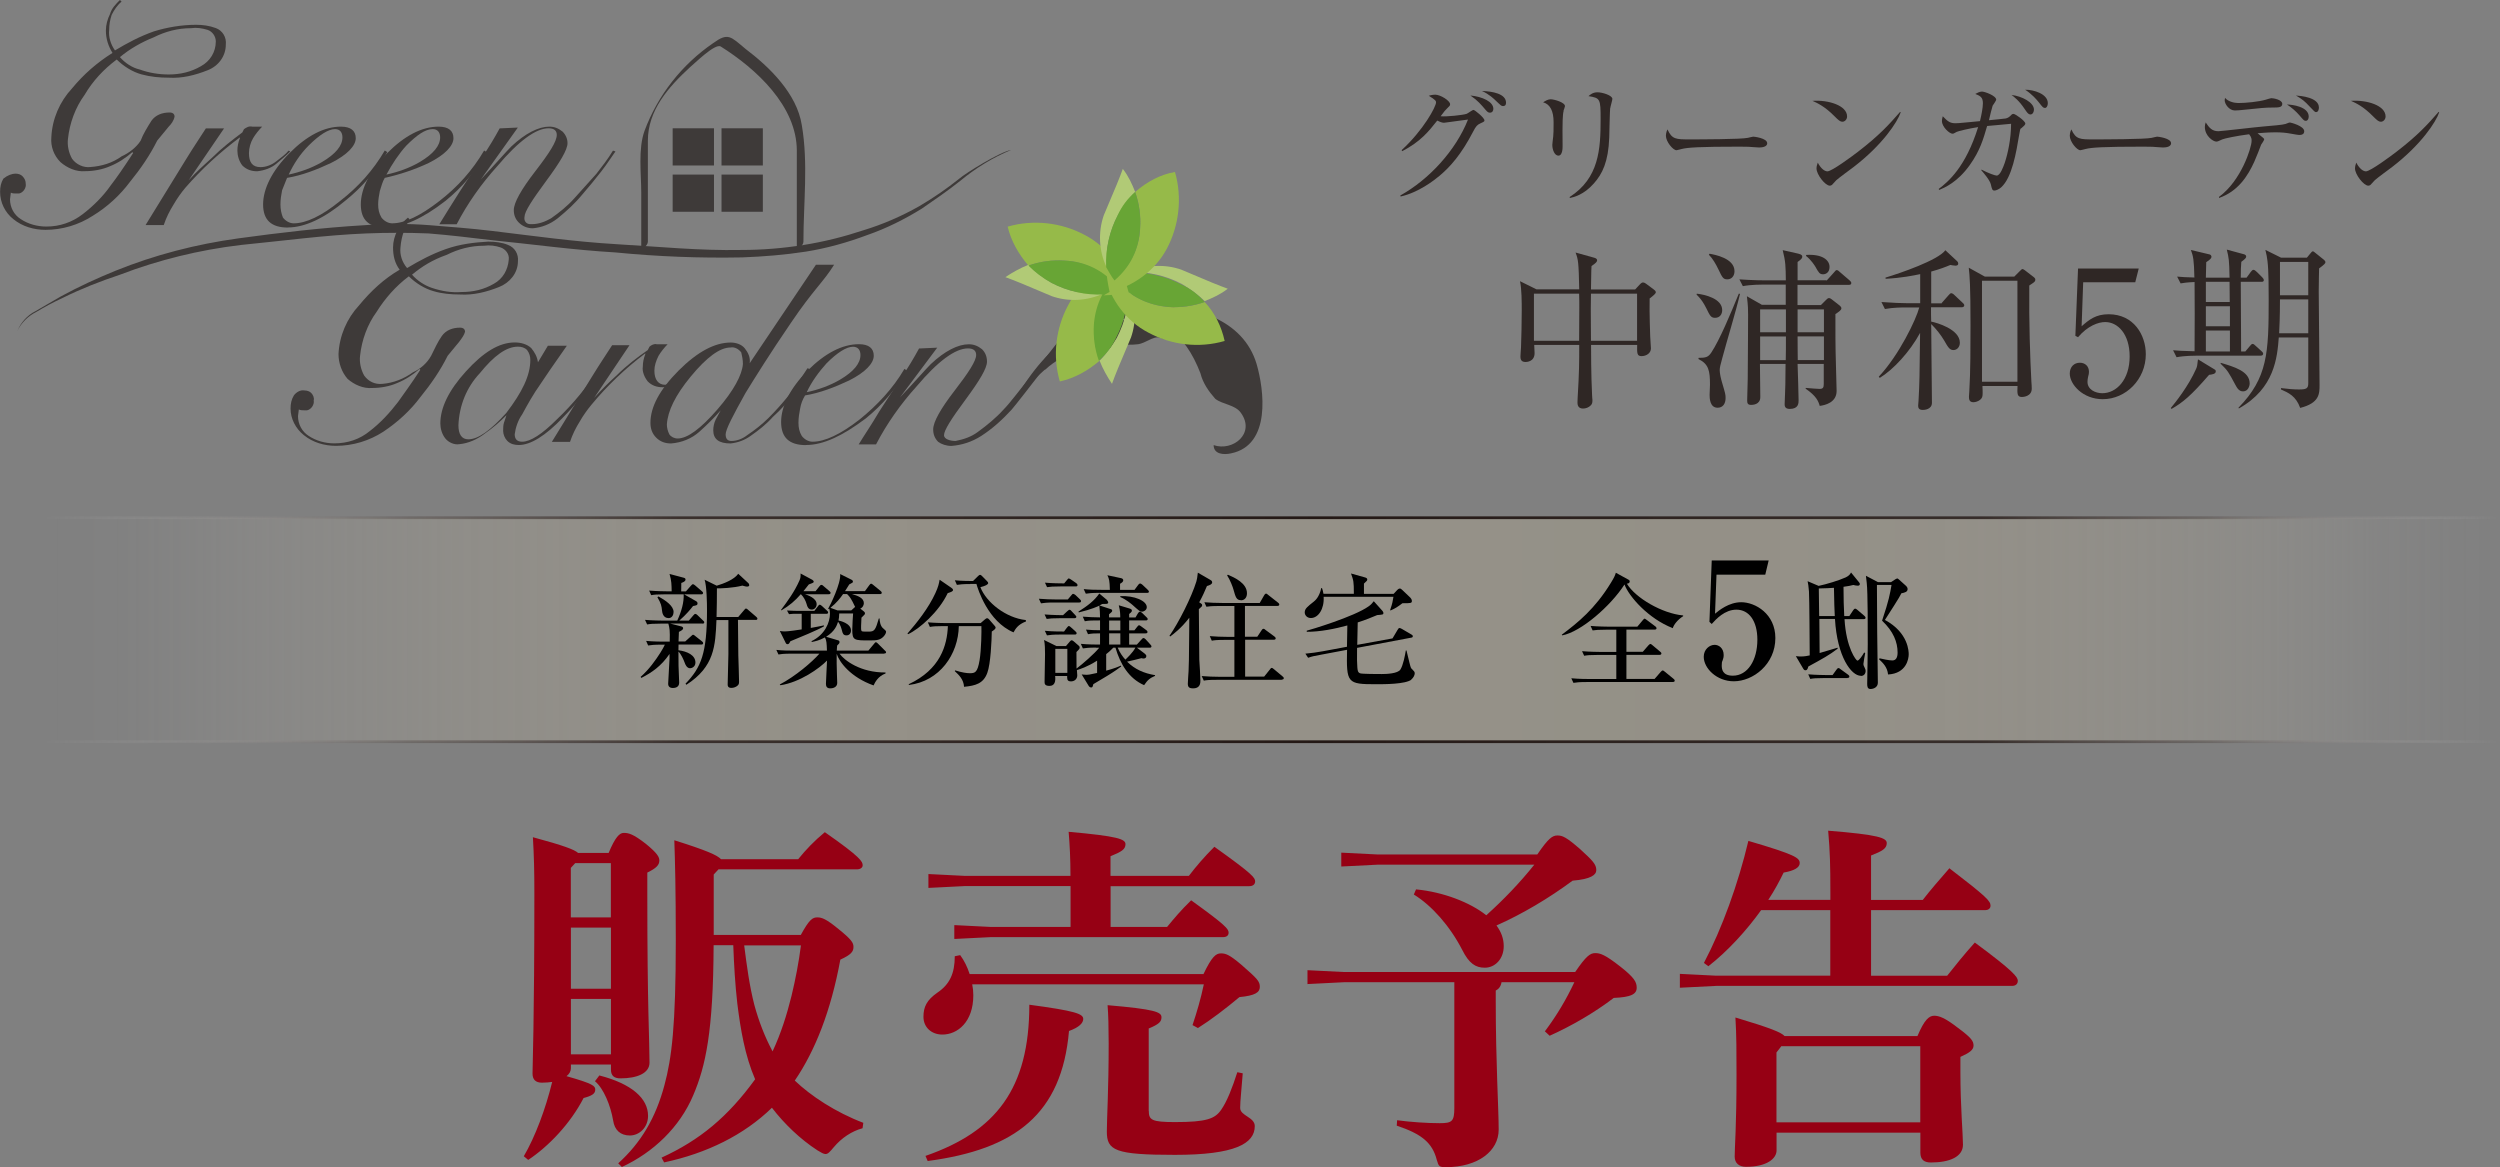 <?xml version="1.0" encoding="UTF-8"?>
<svg xmlns="http://www.w3.org/2000/svg" xmlns:xlink="http://www.w3.org/1999/xlink" viewBox="0 0 272.24 127.1">
  <rect x="0" y="0" width="272.24" height="127.1" fill="#808080" stroke="none"/>
  <defs>
    <style>
      .cls-1 {
        fill: #b1ca76;
      }

      .cls-1, .cls-2, .cls-3, .cls-4, .cls-5, .cls-6, .cls-7, .cls-8 {
        stroke-width: 0px;
      }

      .cls-2 {
        fill: #3e3a39;
      }

      .cls-9 {
        stroke: url(#_名称未設定グラデーション_47-2);
      }

      .cls-9, .cls-10 {
        fill: none;
        stroke-miterlimit: 10;
        stroke-width: .3px;
      }

      .cls-3 {
        fill: #68a535;
      }

      .cls-4 {
        fill: #000;
      }

      .cls-5 {
        fill: #96ba49;
      }

      .cls-6 {
        fill: #960014;
      }

      .cls-10 {
        stroke: url(#_名称未設定グラデーション_47);
      }

      .cls-7 {
        fill: #2f2725;
      }

      .cls-8 {
        fill: url(#_名称未設定グラデーション_36);
        mix-blend-mode: multiply;
        opacity: .29;
      }

      .cls-11 {
        isolation: isolate;
      }
    </style>
    <linearGradient id="_名称未設定グラデーション_36" data-name="名称未設定グラデーション 36" x1="4.35" y1="68.58" x2="272.24" y2="68.58" gradientUnits="userSpaceOnUse">
      <stop offset="0" stop-color="#fff" stop-opacity="0"/>
      <stop offset=".03" stop-color="rgba(245, 243, 237, .17)" stop-opacity=".17"/>
      <stop offset=".06" stop-color="rgba(234, 230, 218, .37)" stop-opacity=".37"/>
      <stop offset=".09" stop-color="rgba(225, 218, 201, .54)" stop-opacity=".54"/>
      <stop offset=".13" stop-color="rgba(217, 208, 186, .68)" stop-opacity=".68"/>
      <stop offset=".17" stop-color="rgba(211, 200, 175, .8)" stop-opacity=".8"/>
      <stop offset=".22" stop-color="rgba(206, 194, 166, .89)" stop-opacity=".89"/>
      <stop offset=".28" stop-color="rgba(202, 190, 159, .95)" stop-opacity=".95"/>
      <stop offset=".35" stop-color="rgba(200, 187, 156, .99)" stop-opacity=".99"/>
      <stop offset=".52" stop-color="#c8bb9b"/>
      <stop offset=".71" stop-color="rgba(200, 187, 155, .99)" stop-opacity=".99"/>
      <stop offset=".78" stop-color="rgba(202, 189, 159, .96)" stop-opacity=".96"/>
      <stop offset=".82" stop-color="rgba(205, 193, 165, .9)" stop-opacity=".9"/>
      <stop offset=".86" stop-color="rgba(210, 199, 173, .81)" stop-opacity=".81"/>
      <stop offset=".9" stop-color="rgba(216, 207, 184, .7)" stop-opacity=".7"/>
      <stop offset=".93" stop-color="rgba(223, 216, 198, .57)" stop-opacity=".57"/>
      <stop offset=".95" stop-color="rgba(232, 227, 214, .4)" stop-opacity=".4"/>
      <stop offset=".98" stop-color="rgba(242, 239, 232, .22)" stop-opacity=".22"/>
      <stop offset="1" stop-color="rgba(253, 253, 253, .02)" stop-opacity=".02"/>
      <stop offset="1" stop-color="#fff" stop-opacity="0"/>
    </linearGradient>
    <linearGradient id="_名称未設定グラデーション_47" data-name="名称未設定グラデーション 47" x1="4.35" y1="56.38" x2="272.24" y2="56.38" gradientUnits="userSpaceOnUse">
      <stop offset="0" stop-color="#fff" stop-opacity="0"/>
      <stop offset=".06" stop-color="rgba(173, 169, 167, .37)" stop-opacity=".37"/>
      <stop offset=".15" stop-color="rgba(94, 86, 83, .73)" stop-opacity=".73"/>
      <stop offset=".26" stop-color="rgba(48, 37, 34, .94)" stop-opacity=".94"/>
      <stop offset=".52" stop-color="#231815"/>
      <stop offset=".79" stop-color="rgba(46, 36, 33, .95)" stop-opacity=".95"/>
      <stop offset=".88" stop-color="rgba(89, 81, 78, .75)" stop-opacity=".75"/>
      <stop offset=".95" stop-color="rgba(163, 158, 157, .42)" stop-opacity=".42"/>
      <stop offset="1" stop-color="#fff" stop-opacity="0"/>
    </linearGradient>
    <linearGradient id="_名称未設定グラデーション_47-2" data-name="名称未設定グラデーション 47" y1="80.77" y2="80.77" xlink:href="#_名称未設定グラデーション_47"/>
  </defs>
  <g class="cls-11">
    <g id="_レイヤー_2" data-name="レイヤー 2">
      <g id="_したえ" data-name="したえ">
        <g>
          <g>
            <g>
              <g>
                <path class="cls-2" d="M113.8,40.27c1.08-.99,2.34-1.71,3.78-2.07,1.26-.36,3.33.09,4.41-.72l-.18-.09c.72.18,1.44.18,2.16.09.99-.18,1.89-1.17,2.7-.54-.36-2.52-3.6-1.98-5.41-2.07,4.96-.9,7.75,1.35,9.46,5.77.27,1.08.9,1.98,1.62,2.79.81.63,2.16.63,2.79,1.53,1.62,2.25-.9,4.23-2.97,3.51,0,.99,1.08,1.08,1.89.9,4.41-.9,3.6-6.94,2.79-9.73-1.44-4.87-6.94-6.58-11.8-6.13-6.85.63-11.89,4.6-15.14,11.26.63-1.8,2.7-3.42,3.87-4.51Z"/>
                <path class="cls-2" d="M1.89,36.04c.36-.9,1.08-1.71,1.98-2.16.9-.54,1.89-1.08,2.79-1.62,1.98-1.08,3.96-1.98,5.95-2.79,4.23-1.71,8.74-2.88,13.33-3.51,4.6-.63,9.19-1.17,13.79-1.44,2.34-.18,4.69-.18,7.03,0,2.25.18,4.6.36,6.85.63,4.5.54,8.92,1.17,13.51,1.44s9.1.72,13.61.63c2.25,0,4.5-.18,6.76-.54s4.41-.9,6.58-1.62c2.07-.63,4.14-1.53,6.04-2.61,1.53-.9,2.97-1.89,4.32-2.97.72-.63,4.5-2.97,5.68-3.15-1.98.81-3.87,1.98-5.5,3.33-1.35,1.08-2.79,2.07-4.23,3.06-1.89,1.17-3.87,2.16-5.95,2.88-2.16.81-4.41,1.44-6.67,1.8-2.34.36-4.6.54-6.94.63-4.6.09-9.19-.09-13.79-.54-4.6-.27-9.1-.9-13.61-1.35-2.25-.27-4.5-.54-6.76-.72-2.25-.09-4.5-.09-6.76,0-4.5.18-9.1.81-13.7,1.26-4.5.54-8.92,1.62-13.15,3.24-2.16.72-4.23,1.53-6.22,2.52-.99.45-1.98.99-2.88,1.53-.9.45-1.62,1.17-2.07,2.07Z"/>
                <path class="cls-2" d="M11.89,3.24c-.09.81.18,1.62.63,2.25,1.35-.81,2.7-1.53,4.23-2.07,1.44-.45,3.06-.72,4.6-.72.72,0,1.44.09,2.16.36s1.17.99,1.08,1.8c0,1.26-.81,2.34-1.98,2.79-1.35.54-2.79.9-4.23.81-.99,0-1.98-.09-2.97-.36-.99-.27-1.98-.9-2.7-1.62-1.44,1.08-2.61,2.34-3.51,3.87-.99,1.35-1.62,3.06-1.8,4.78-.09.72.09,1.53.45,2.16.45.63,1.26.99,1.98.9,1.26-.09,2.43-.45,3.42-1.17.81-.36,1.62-.99,2.07-1.71.27-.72.72-1.44,1.17-2.16.45-.63,1.17-.9,1.98-.9.36,0,.54.18.54.45-.09.45-.36.81-.63,1.08l-1.26,1.53c-.81,1.62-1.8,3.06-2.97,4.5-1.08,1.44-2.43,2.7-4.05,3.69-1.53.99-3.33,1.53-5.14,1.53-1.26,0-2.52-.36-3.51-1.17-.9-.72-1.44-1.8-1.44-2.97,0-.54.09-.99.36-1.44.45-.36.9-.54,1.35-.54.27,0,.54.09.72.27.27.27.36.54.36.81.09.45-.27.99-.72,1.08h-.36c-.18,0-.36,0-.54-.09l-.09.72c0,.9.45,1.71,1.17,2.16.81.54,1.8.81,2.79.81,1.44,0,2.79-.45,3.96-1.35s2.25-1.98,3.06-3.15c.63-.81,1.44-1.98,2.43-3.51l-.09-.09c-.72.63-1.53,1.17-2.43,1.53-.81.36-1.8.54-2.7.54-.99.09-1.98-.36-2.7-.99-.72-.72-1.08-1.71-.99-2.7.09-1.98.9-3.87,2.25-5.32,1.26-1.53,2.7-2.79,4.41-3.87-.45-.72-.72-1.53-.72-2.43,0-.63.18-1.26.45-1.8.18-.63.63-1.08,1.08-1.53l.18.18c-.45.36-.81.9-1.08,1.44-.18.54-.27,1.08-.27,1.62ZM13.06,6.22c.54.63,1.35,1.17,2.16,1.35.99.36,2.07.54,3.15.54,1.26,0,2.43-.27,3.51-.9.99-.54,1.62-1.53,1.62-2.7,0-.54-.36-1.08-.9-1.26-.63-.18-1.17-.27-1.8-.18-1.44,0-2.79.36-4.05.99-1.35.54-2.61,1.26-3.69,2.16Z"/>
                <path class="cls-2" d="M20.54,19.64h0c.81-.9,1.71-1.71,2.61-2.52.99-.99,2.16-1.89,3.24-2.7l.18-.36c.27-.18.54-.36.9-.27h1.08c-.36.36-.72.81-.99,1.26-.27.45-.45,1.08-.45,1.62,0,.99.36,1.53,1.26,1.53.63,0,1.26-.27,1.71-.63.45-.36.99-.72,1.35-1.17l.18.09c-.45.45-.99.9-1.53,1.35-.54.45-1.26.72-2.07.81-.63,0-1.17-.18-1.62-.63-.36-.45-.54-1.08-.54-1.62,0-.45.09-.9.27-1.35v-.09c-2.16,1.62-4.14,3.42-5.95,5.5-.45.54-.9,1.17-1.26,1.8-.45.72-.81,1.44-1.08,2.25h-1.98c.72-1.17,1.44-2.34,2.16-3.51l2.16-3.51c.99-1.62,1.8-2.79,2.25-3.51h1.98l-3.87,5.68Z"/>
                <path class="cls-2" d="M31.35,24.78c-1.8,0-2.7-.81-2.7-2.52s.99-3.69,2.88-5.59,3.78-2.88,5.59-2.88c1.08,0,1.62.45,1.62,1.26s-.9,1.8-2.7,2.7c-1.53.72-3.15,1.35-4.78,1.62-.18.45-.36.9-.54,1.35-.09.45-.18.99-.18,1.53s.09.99.27,1.44c.27.36.72.63,1.17.63,1.35,0,3.06-.81,5.05-2.43,1.98-1.53,3.6-3.33,4.87-5.5l.27.18c-1.17,1.98-2.7,3.78-4.5,5.23-2.34,1.98-4.5,2.97-6.31,2.97ZM31.44,19.01c1.26-.27,2.52-.72,3.6-1.35,1.53-.9,2.25-1.8,2.25-2.7,0-.54-.27-.9-.81-.9-.72,0-1.71.63-2.88,1.8-.9.9-1.62,1.98-2.16,3.15h0Z"/>
                <path class="cls-2" d="M41.99,24.78c-1.8,0-2.7-.81-2.7-2.52s.99-3.69,2.88-5.59,3.78-2.88,5.59-2.88c1.08,0,1.62.45,1.62,1.26s-.9,1.8-2.7,2.7c-1.53.72-3.15,1.26-4.78,1.62-.27.45-.36.9-.54,1.44-.09.45-.18.99-.18,1.44,0,.54.09.99.36,1.44.27.36.72.63,1.17.63,1.35,0,3.06-.81,5.14-2.43,1.98-1.53,3.6-3.33,4.87-5.5l.27.18c-1.17,2.07-2.7,3.87-4.5,5.32-2.43,1.89-4.6,2.88-6.49,2.88ZM42.08,19.01c1.26-.27,2.52-.72,3.6-1.35,1.53-.9,2.25-1.8,2.25-2.7,0-.54-.27-.9-.81-.9-.81,0-1.71.63-2.88,1.8-.81.9-1.53,1.98-2.16,3.15h0Z"/>
                <path class="cls-2" d="M52.35,19.55h0c1.62-1.71,2.7-2.97,3.33-3.6,1.53-1.44,2.97-2.16,4.14-2.16.54,0,.99.18,1.44.54.36.36.54.81.54,1.26,0,.72-.81,2.07-2.34,4.14s-2.34,3.33-2.34,3.87c-.09.45.18.81.63.81h.18c.72,0,1.44-.27,2.07-.63.9-.63,1.8-1.35,2.52-2.16s1.53-1.71,2.43-2.7c.63-.81,1.26-1.62,1.8-2.52l.27.09c-.45.63-.9,1.35-1.53,2.16s-1.44,1.8-2.07,2.52c-.81.99-1.71,1.8-2.7,2.61-.81.63-1.71.99-2.7,1.08-.54,0-1.08-.18-1.53-.63-.36-.36-.54-.81-.54-1.35,0-.81.81-2.25,2.34-4.23,1.53-1.98,2.34-3.24,2.34-3.96,0-.45-.27-.72-.9-.72-1.35,0-3.24,1.35-5.59,4.14-1.71,1.89-3.24,4.05-4.41,6.31h-1.89c.54-.9,1.35-2.16,2.25-3.6l2.34-3.6c.81-1.17,1.44-2.25,1.98-3.24l1.98-.09-4.05,5.68Z"/>
                <path class="cls-2" d="M43.61,26.94c-.09.81.18,1.62.72,2.25,1.35-.81,2.7-1.53,4.23-2.07,1.53-.54,3.06-.72,4.6-.81.72,0,1.53.09,2.16.36.72.27,1.17.99,1.08,1.8,0,1.26-.9,2.34-2.07,2.79-1.35.54-2.79.9-4.23.81-.99,0-1.98-.09-2.88-.36-.99-.27-1.98-.9-2.7-1.62-1.44,1.08-2.61,2.43-3.51,3.87-.99,1.35-1.62,3.06-1.8,4.78-.09.72.09,1.53.45,2.16.45.63,1.17.99,1.98.9,1.17-.09,2.34-.54,3.33-1.26.81-.36,1.53-.99,1.98-1.8.36-.72.72-1.53,1.17-2.16s1.17-.9,1.98-.9c.36,0,.54.18.54.45-.09.36-.36.72-.63,1.08l-1.26,1.53c-.81,1.62-1.8,3.06-2.97,4.5-1.08,1.44-2.43,2.7-4.05,3.78-1.53.99-3.33,1.53-5.14,1.53-1.26,0-2.52-.36-3.51-1.17-.9-.72-1.44-1.8-1.44-2.88,0-.54.09-.99.36-1.44.27-.36.72-.63,1.17-.54.27,0,.54.09.72.27s.36.54.27.81c.09.45-.27.99-.72,1.08h-.36c-.18,0-.36,0-.54-.09l-.09.72c0,.9.45,1.71,1.17,2.16.81.54,1.8.81,2.79.81,1.44,0,2.79-.45,3.87-1.35,1.17-.9,2.16-1.98,3.06-3.15.63-.9,1.44-1.98,2.43-3.51l-.09-.09c-.72.63-1.53,1.17-2.43,1.53-.81.36-1.8.54-2.7.54-.99.09-1.98-.36-2.7-.99-.63-.72-.99-1.71-.99-2.7.09-1.98.9-3.87,2.25-5.32,1.26-1.53,2.7-2.88,4.41-3.87-.54-.72-.72-1.53-.72-2.43,0-.63.18-1.26.45-1.8s.72-1.08,1.17-1.44l.18.18c-.45.72-.9,1.8-.99,3.06ZM44.87,29.91c.54.63,1.35,1.17,2.16,1.44,1.08.36,2.16.54,3.24.45,1.26,0,2.43-.27,3.51-.9.99-.54,1.53-1.53,1.62-2.61.09-.63-.36-1.17-.9-1.35s-1.17-.27-1.8-.18c-1.44,0-2.79.36-4.05.99-1.53.54-2.7,1.26-3.78,2.16h0Z"/>
                <path class="cls-2" d="M61.72,37.66c-1.53,2.16-2.43,3.51-2.79,4.05-.9,1.26-1.53,2.43-2.07,3.42-.45.63-.72,1.44-.81,2.16,0,.54.27.81.81.81.9,0,2.16-.81,3.78-2.43,1.8-1.71,3.33-3.6,4.69-5.68l.18.09c-1.26,1.98-2.61,3.78-4.23,5.41-1.89,1.98-3.51,2.97-4.78,2.97-.45,0-.9-.09-1.26-.45-.27-.27-.45-.72-.45-1.08,0-.27,0-.63.09-.9s.18-.54.27-.81c-.72.72-1.44,1.35-2.34,1.98-.81.63-1.8,1.08-2.79,1.17-.54.09-1.17-.18-1.53-.63s-.54-1.08-.54-1.62c0-1.71.9-3.6,2.79-5.68s3.6-3.15,5.32-3.15c.63,0,1.35.18,1.8.63.36.45.63.9.72,1.53l1.08-1.8h2.07ZM57.75,39.19c0-.36-.09-.72-.36-1.08-.27-.27-.63-.36-.99-.36-1.26,0-2.61.99-4.14,2.88-1.44,1.53-2.25,3.51-2.34,5.68,0,.99.36,1.53,1.08,1.53,1.08,0,2.43-.99,4.14-2.88,1.71-2.25,2.61-4.05,2.61-5.77Z"/>
                <path class="cls-2" d="M64.69,43.34h0c.81-.9,1.62-1.71,2.52-2.52.99-.99,2.16-1.89,3.33-2.7l.18-.36c.18-.18.54-.36.81-.27h1.17c-.36.36-.72.81-.99,1.26-.27.54-.45,1.08-.45,1.62,0,.99.45,1.53,1.17,1.53.63-.09,1.26-.27,1.71-.72.45-.36.99-.72,1.44-1.17l.18.09c-.45.45-.99.9-1.53,1.35s-1.26.72-2.07.72c-.63,0-1.17-.18-1.62-.63-.36-.45-.63-1.08-.54-1.62,0-.45.09-.9.27-1.35v-.09c-2.16,1.62-4.14,3.51-5.86,5.59-.45.54-.9,1.17-1.26,1.8-.45.72-.81,1.44-1.08,2.25h-1.98c.72-1.17,1.44-2.34,2.16-3.51l2.16-3.51c.99-1.62,1.8-2.79,2.25-3.51h1.89l-3.87,5.77Z"/>
                <path class="cls-2" d="M79.02,47.3c0,.45.18.72.63.72.63,0,1.26-.27,1.71-.63.81-.54,1.62-1.17,2.34-1.89.81-.81,1.53-1.62,2.25-2.52s1.35-1.89,1.98-2.88l.27.09c-.45.9-1.08,1.71-1.62,2.52-.72.99-1.53,1.89-2.43,2.7-.72.81-1.53,1.44-2.43,2.07-.63.45-1.35.72-2.16.81-1.26,0-1.89-.45-1.89-1.44,0-.36.09-.81.27-1.17.18-.36.36-.63.54-.99-.72.81-1.53,1.62-2.34,2.34s-1.89,1.17-3.06,1.26c-.63,0-1.17-.18-1.62-.63s-.63-.99-.63-1.62c0-1.71.99-3.6,3.06-5.68,2.07-2.07,3.96-3.06,5.68-3.06.54,0,1.17.18,1.53.63.36.45.63.99.54,1.62l7.21-10.72h1.98c-1.17,1.89-2.25,2.7-4.69,6.31-2.34,3.42-3.96,6.04-4.96,7.66-1.35,2.43-2.16,3.96-2.16,4.5ZM72.62,46.22c0,.36.09.72.27,1.08.18.27.54.45.9.45,1.08,0,2.52-1.08,4.32-3.15s2.7-3.78,2.79-4.96c0-.45-.09-.9-.18-1.26-.27-.36-.72-.63-1.17-.54-1.17,0-2.61,1.08-4.32,3.15s-2.52,3.78-2.61,5.23h0Z"/>
                <path class="cls-2" d="M87.76,48.47c-1.8,0-2.7-.81-2.7-2.52s.99-3.69,2.88-5.59c1.89-1.89,3.78-2.88,5.59-2.88,1.08,0,1.62.45,1.62,1.26s-.9,1.8-2.7,2.7c-1.53.72-3.15,1.35-4.78,1.62-.27.45-.45.9-.54,1.44-.09.45-.18.99-.18,1.53s.09.99.36,1.44c.27.36.72.63,1.17.63,1.35,0,3.06-.81,5.14-2.43,1.89-1.53,3.6-3.33,4.87-5.5l.27.18c-1.17,1.98-2.7,3.78-4.5,5.23-2.52,1.89-4.6,2.88-6.49,2.88ZM87.85,42.71c1.26-.27,2.52-.72,3.6-1.35,1.53-.9,2.25-1.8,2.25-2.7,0-.54-.27-.9-.81-.9-.72,0-1.71.63-2.88,1.8-.81.9-1.62,1.98-2.16,3.15Z"/>
                <path class="cls-2" d="M98.03,43.25h0c1.62-1.71,2.7-2.97,3.33-3.6,1.53-1.44,2.97-2.16,4.14-2.16.54,0,.99.18,1.44.54.36.36.54.81.54,1.35,0,.72-.81,2.07-2.34,4.14-1.53,2.07-2.34,3.33-2.34,3.87,0,.45.72.63,1.26.63.9-.18,1.71-.45,2.43-.99.99-.72,1.98-1.53,2.79-2.43.72-.72,1.98-2.43,2.88-3.51s11.17-14.24,11.53-14.87l.18.09c-.81,1.17-5.5,7.75-5.77,8.11-.72.9-7.21,9.37-7.93,10.18-.99,1.08-2.07,2.07-3.33,2.88-.99.63-2.07.99-3.24,1.08-.54,0-1.08-.18-1.44-.45-.36-.36-.54-.81-.54-1.35,0-.81.81-2.25,2.34-4.23s2.34-3.24,2.34-3.87c0-.45-.27-.72-.9-.72-1.35,0-3.24,1.35-5.59,4.14-1.71,1.89-3.24,4.05-4.41,6.31h-1.89c.54-.9,1.35-2.07,2.25-3.6l2.34-3.6c.81-1.17,1.44-2.25,1.98-3.24l1.98-.09-4.05,5.41Z"/>
                <path class="cls-2" d="M87.49,26.31c0-4.14.54-8.56-.18-12.7-.54-3.42-3.51-6.31-6.13-8.29-1.62-1.35-1.89-1.8-3.51-.63-3.42,2.34-6.04,5.68-7.48,9.55-.72,1.98-.36,4.69-.36,6.76v6.58c0-.45.72-.81.72-1.26v-10.99c0-3.33,2.25-5.86,4.6-8.02.45-.36,2.7-2.61,3.33-2.25,3.87,2.43,8.29,6.49,8.29,11.35v11.17c0-.36.72-.81.72-1.26Z"/>
                <rect class="cls-2" x="73.25" y="13.97" width="4.5" height="4.05"/>
                <rect class="cls-2" x="78.57" y="13.97" width="4.5" height="4.05"/>
                <rect class="cls-2" x="73.25" y="19.01" width="4.5" height="4.05"/>
                <rect class="cls-2" x="78.57" y="19.01" width="4.5" height="4.05"/>
                <path class="cls-5" d="M119.74,39.28c-.45-1.26-.63-2.61-.54-3.96.18-2.16,1.17-4.23,2.79-5.59.36.45.63.99.9,1.44,0-.9-.18-1.8-.36-2.7-2.7.63-4.96,2.34-6.22,4.78-1.35,2.52-1.71,5.5-.9,8.29,1.62-.36,3.06-1.17,4.32-2.25Z"/>
                <path class="cls-1" d="M121.63,36.76c-.54.9-1.17,1.8-1.89,2.52.36.9.81,1.71,1.35,2.52.36-.99.72-1.89,2.07-5.05.63-1.8.54-3.78-.27-5.59.09,1.89-.36,3.87-1.26,5.59Z"/>
                <path class="cls-3" d="M122,29.64c-1.71,1.44-2.7,3.42-2.88,5.68-.09,1.35.09,2.7.54,3.96.81-.72,1.44-1.53,1.89-2.52.9-1.71,1.35-3.69,1.26-5.68-.18-.45-.45-.99-.81-1.44Z"/>
                <path class="cls-5" d="M131.19,32.89c-1.26.45-2.61.63-3.96.54-2.16-.18-4.23-1.17-5.68-2.88.45-.36.99-.63,1.44-.9-.9,0-1.8.18-2.7.36.63,2.61,2.34,4.96,4.78,6.22,2.52,1.35,5.5,1.71,8.29.9-.36-1.62-1.08-3.06-2.16-4.23Z"/>
                <path class="cls-1" d="M128.66,30.9c.9.54,1.8,1.17,2.52,1.89.9-.36,1.71-.72,2.52-1.35-.99-.36-1.89-.72-5.05-2.07-1.8-.63-3.78-.54-5.59.27,1.89-.09,3.87.36,5.59,1.26Z"/>
                <path class="cls-3" d="M121.54,30.54c1.44,1.71,3.42,2.7,5.68,2.88,1.35.09,2.7-.09,3.96-.54-.72-.81-1.53-1.44-2.52-1.89-1.71-.9-3.69-1.35-5.68-1.35-.45.27-.99.63-1.44.9Z"/>
                <path class="cls-5" d="M111.99,28.92c1.26-.45,2.61-.63,3.96-.54,2.16.09,4.23,1.17,5.68,2.88-.45.36-.99.63-1.44.9.9,0,1.8-.18,2.7-.36-.63-2.61-2.34-4.96-4.78-6.22-2.52-1.35-5.59-1.71-8.38-.9.36,1.53,1.17,2.97,2.25,4.23Z"/>
                <path class="cls-1" d="M114.52,30.81c-.9-.54-1.8-1.17-2.52-1.98-.9.36-1.71.81-2.52,1.35.99.36,1.89.72,5.05,2.07,1.8.63,3.78.54,5.59-.27-1.89.18-3.87-.27-5.59-1.17Z"/>
                <path class="cls-3" d="M121.63,31.17c-1.44-1.71-3.42-2.7-5.68-2.79-1.35-.09-2.7.09-3.96.54.72.72,1.53,1.35,2.52,1.89,1.71.9,3.69,1.35,5.68,1.26.45-.27.99-.54,1.44-.9Z"/>
                <path class="cls-5" d="M123.62,20.9c.45,1.26.63,2.61.54,3.96-.09,2.16-1.17,4.23-2.79,5.68-.36-.45-.63-.99-.9-1.44,0,.9.18,1.8.36,2.7,2.61-.63,4.96-2.34,6.22-4.69,1.35-2.52,1.71-5.59.9-8.38-1.62.27-3.06,1.08-4.32,2.16Z"/>
                <path class="cls-1" d="M121.73,23.43c.54-.9,1.17-1.8,1.89-2.52-.36-.9-.72-1.71-1.35-2.52-.36.99-.72,1.89-2.07,5.05-.63,1.8-.54,3.87.27,5.59-.09-1.89.36-3.87,1.26-5.59Z"/>
                <path class="cls-3" d="M121.36,30.54c1.71-1.44,2.7-3.42,2.79-5.68.09-1.35-.09-2.7-.54-3.96-.81.72-1.44,1.53-1.89,2.52-.9,1.71-1.35,3.69-1.26,5.68.27.45.54.99.9,1.44Z"/>
              </g>
              <g>
                <path class="cls-7" d="M152.5,21.28c3.09-1.72,6.02-4.87,7.36-8.26-.57.06-1.55.22-2.16.29-.07.01-.39.06-.46.06-.24,0-.58-.16-.73-.24-.92,1.16-1.78,2.27-3.81,3.33l-.07-.11c2.36-2.16,3.75-4.73,3.75-5.2,0-.14-.03-.26-.79-.72.35-.12.66-.12.7-.12.57,0,1.62.66,1.62,1.04,0,.16-.06.2-.33.46-.2.19-.29.3-.7.85.63.07,2.44-.13,2.82-.26.13-.04.63-.43.76-.43s1.19.85,1.19,1.14c0,.12-.04.14-.45.33-.33.16-.46.27-.78.89-1.28,2.47-2.49,3.84-3.69,4.84-.59.49-2.27,1.8-4.21,2.23l-.03-.1ZM162.62,11.85c0,.2-.1.42-.37.42-.17,0-.27-.07-.46-.29-.52-.6-.86-1.03-1.67-1.58,1.31.12,2.5.68,2.5,1.45ZM164,11.18c0,.37-.24.37-.34.37-.16,0-.19-.03-.81-.62-.11-.11-.69-.68-1.47-1.02,1.11.03,2.62.29,2.62,1.27Z"/>
                <path class="cls-7" d="M170.28,12.05c-.13.4-.13,1.68-.13,2.17,0,.26.01,1.44.01,1.68,0,.22,0,1.05-.46,1.05-.39,0-.66-.6-.66-1.18,0-.14.09-.79.1-.92.03-.23.04-.73.04-1.54q0-1.85-1.14-2.17c.27-.17.53-.33.83-.33.34,0,1.55.33,1.55.75,0,.06-.14.45-.16.49ZM175.34,11.78c-.03.19-.09,2.69-.1,3.21-.1,2.64-.75,3.95-1.68,4.99-1.09,1.24-2.18,1.49-2.6,1.58l-.04-.1c3.21-2.06,3.38-5.2,3.38-8.5,0-2.2-.04-2.29-1.32-2.49.19-.17.49-.42.98-.42.52,0,1.62.33,1.62.72,0,.16-.22.86-.23,1.01Z"/>
                <path class="cls-7" d="M191.55,16.06c-.13,0-.47-.03-.5-.03-.52-.04-.66-.06-1.62-.06-4.38,0-5.68.09-6.32.26-.04.01-.5.13-.55.13-.37,0-1.15-.92-1.15-1.58,0-.09.01-.36.17-.69.49,1.09.93,1.09,2.43,1.09.99,0,5.66-.01,6.32-.17.09-.01.5-.13.59-.13s1.52.16,1.52.72c0,.45-.72.46-.89.46Z"/>
                <path class="cls-7" d="M200.61,13.25c-.24,0-.42-.17-.88-.63-1.01-1.02-1.81-1.39-2.36-1.64,1.72-.12,3.77.5,3.77,1.7,0,.32-.24.58-.53.58ZM201.86,18.18c-.3.23-1.65,1.21-1.9,1.45-.07.07-.39.43-.46.5-.06.06-.17.09-.24.09-.5,0-1.45-1.21-1.45-1.88,0-.26.09-.47.14-.63.33.65.75.95,1.05.95.47,0,2.7-1.65,3.32-2.13,2.31-1.77,3.42-3,4.59-4.34l.07.04c-.35,1.05-1.96,3.52-5.12,5.95Z"/>
                <path class="cls-7" d="M220.08,13.97c-.09.07-.1.13-.19.65-.33,2-.79,4.73-1.98,5.79-.26.22-.56.34-.72.34-.24,0-.27-.14-.39-.65-.1-.5-.86-1.34-1.05-1.57l.03-.06c.76.4,1.48.65,1.65.65.39,0,.72-.95.88-1.39.33-.99.68-2.56.69-4.25-.23.03-.92.09-1.39.13-.17.01-1.05.1-1.22.11-.43,1.48-.78,2.69-1.88,4.24-1.35,1.9-2.75,2.47-3.33,2.72l-.07-.1c1.04-.78,2.95-2.39,4.3-6.74-1.04.16-2.21.45-2.33.52-.32.17-.34.2-.47.2-.3,0-1.14-.72-1.14-1.38,0-.22.06-.39.09-.52.53.55.78.76,1.37.76.24,0,.29,0,1.64-.13l1.04-.1c.16-.65.32-1.47.32-1.95,0-.68-.33-.81-.83-1.01.19-.1.47-.26.73-.26.29,0,1.55.45,1.55.89,0,.07-.32.56-.39.65-.03.03-.35,1.34-.4,1.58.33-.03,1.77-.17,1.83-.19.29-.07.42-.2.62-.4.04-.06.13-.1.22-.1.19,0,1.29.76,1.29,1.06,0,.13-.17.27-.43.5ZM221.09,12.46c-.22,0-.36-.22-.62-.6-.6-.91-1.16-1.32-1.42-1.52,1.12.13,2.44.81,2.44,1.6,0,.2-.11.53-.4.53ZM222.68,11.75c-.19,0-.24-.07-.68-.63-.22-.27-.68-.83-1.47-1.35.92-.01,2.47.45,2.47,1.47,0,.29-.14.52-.33.52Z"/>
                <path class="cls-7" d="M235.53,16.06c-.13,0-.47-.03-.5-.03-.52-.04-.66-.06-1.62-.06-4.38,0-5.68.09-6.32.26-.04.01-.5.13-.55.13-.37,0-1.15-.92-1.15-1.58,0-.09.01-.36.17-.69.49,1.09.93,1.09,2.43,1.09.99,0,5.66-.01,6.32-.17.09-.01.5-.13.59-.13s1.52.16,1.52.72c0,.45-.72.46-.89.46Z"/>
                <path class="cls-7" d="M250.5,14.7c-.26,0-.56-.06-.95-.13-.69-.13-1.16-.16-1.81-.16-.88,0-1.62.09-1.9.1.12.1.56.46.63.52.03.03.09.09.09.16s-.27.49-.33.56c-.14.39-.52,1.35-.75,1.87-.72,1.58-1.78,3.22-3.84,3.94v-.12c2.43-1.77,3.55-5.39,3.55-6.09,0-.2,0-.39-.27-.73-1.45.19-2.7.46-2.92.56-.47.22-.52.24-.66.24-.33,0-1.24-.6-1.24-1.6,0-.17.03-.3.09-.49.39.6.7.96,1.39.96.29,0,4.17-.46,4.94-.52.81-.07,2.08-.17,2.36-.27.36-.14.4-.16.49-.16.06,0,1.55.37,1.55.95,0,.27-.19.4-.43.4ZM247.51,11.71c-.82,0-1.39.06-3.29.26-.27.03-.62.06-.85.06-.62,0-1.11-.69-1.11-1.11,0-.09.03-.19.04-.26.32.39.98.56,1.45.56.8,0,2.24-.14,3-.37.24-.07.5-.16.59-.16.24,0,1.19.17,1.19.62,0,.4-.43.4-1.03.4ZM251.1,13.16c-.19,0-.24-.06-.69-.59-.4-.46-.86-.86-1.37-1.19.55.01,2.37.22,2.37,1.32,0,.24-.12.46-.32.46ZM252.21,12.21c-.13,0-.19-.07-.72-.63-.53-.57-.75-.75-1.47-1.18.52.04,2.5.2,2.5,1.31,0,.14-.04.5-.32.5Z"/>
                <path class="cls-7" d="M259.25,13.25c-.24,0-.42-.17-.88-.63-1.01-1.02-1.81-1.39-2.36-1.64,1.73-.12,3.77.5,3.77,1.7,0,.32-.24.58-.53.58ZM260.5,18.18c-.3.23-1.65,1.21-1.9,1.45-.07.07-.39.43-.46.5-.06.06-.17.09-.24.09-.5,0-1.45-1.21-1.45-1.88,0-.26.09-.47.14-.63.33.65.75.95,1.05.95.47,0,2.7-1.65,3.32-2.13,2.31-1.77,3.42-3,4.59-4.34l.07.04c-.35,1.05-1.96,3.52-5.12,5.95Z"/>
                <path class="cls-7" d="M179.64,32.51c-.04,1.65.06,3.89.06,4.1s.08,1.14.08,1.33c0,.51-.49.84-1.03.84-.49,0-.49-.32-.47-1.22h-5.02c0,.4,0,3.27.11,5.45,0,.19.04.53.04.55,0,.23-.02.42-.17.57-.23.25-.57.36-.85.36-.61,0-.61-.49-.61-.7,0-.08.02-.4.02-.49.17-2.87.17-3.74.17-5.74h-4.9c0,.15.04.76.04.89,0,.97-.91.97-.99.97-.55,0-.55-.4-.55-.63,0-.32.06-.72.06-.93.04-1.08.08-2.74.08-4.05,0-.85,0-2.36-.19-3.19l1.8.89h4.65c-.06-2.98-.11-3.25-.4-4.01l2.05.57c.15.04.3.13.3.27,0,.17-.15.32-.61.63-.04.4-.04,2.18-.06,2.55h4.81l.57-.61c.06-.06.17-.15.27-.15.13,0,.25.06.34.13l.82.61c.11.08.25.19.25.32,0,.15-.25.36-.67.68ZM171.96,31.98h-4.92v5.13h4.92c0-.46.02-3.42.02-3.67,0-.32,0-1.01-.02-1.46ZM178.27,31.98h-5.02c0,.34-.02,1.14-.02,1.63s.02,2.94.02,3.5h5.02v-5.13Z"/>
                <path class="cls-7" d="M184.77,31.98c.87.09,2.77.53,2.77,1.79,0,.44-.25.84-.78.84-.46,0-.57-.27-.95-1.04-.29-.59-.57-.95-.7-1.1-.13-.17-.25-.27-.36-.38l.02-.09ZM189.48,32c-.46,1.98-1.42,5.07-1.94,7.03-.19.7-.27.99-.27,1.29,0,.34.13.93.28,1.42.32,1.08.36,1.22.36,1.6,0,.63-.3,1.06-.87,1.06-.87,0-.87-1.1-.87-1.41,0-.17.04-.95.04-1.1,0-1.5-.13-2.24-1.25-2.79v-.13c.8,0,1.06-.08,1.39-.57.91-1.37,2.11-4.24,3-6.42l.13.02ZM186.16,27.63c.57.1,2.72.49,2.72,1.9,0,.53-.32.89-.78.89s-.55-.21-.97-1.08c-.28-.59-.65-1.22-1.04-1.6l.08-.11ZM198.9,30.57l.82-.91c.1-.09.17-.25.29-.25.13,0,.25.13.34.21l1.06.91c.11.11.19.17.19.3,0,.17-.15.19-.29.19h-5.57v2.2h2.55l.55-.55c.11-.11.21-.21.32-.21s.21.06.3.13l.87.68c.1.08.19.19.19.3,0,.21-.3.4-.65.63,0,2.74,0,2.94.02,4.08,0,.68.11,3.69.11,4.29,0,1.27-1.27,1.56-1.84,1.63-.15-.53-.38-1.08-1.54-1.88l.02-.08c.44.04,1.27.11,1.5.11.38,0,.46-.15.46-.55v-2.17h-2.85c.02.63.11,3.38.11,3.95,0,.32,0,.95-.97.95-.55,0-.55-.36-.55-.53,0-.15.04-.89.04-1.03.04-.84.04-1.08.06-3.34h-2.79c0,.53.04,3.17.04,3.61,0,.85-.87.85-1.01.85-.38,0-.42-.21-.42-.49,0-.38.06-2.01.06-2.34.02-1.48.04-6.92.04-6.99,0-.53,0-.91-.13-2.01l1.63.93h2.6v-2.2h-2.45c-.17,0-1.35,0-2.22.17l-.38-.74c1.44.11,2.85.11,2.93.11h2.13c-.02-1.56-.02-1.99-.34-3.29l1.69.38c.4.1.44.21.44.34,0,.09-.02.23-.51.57v1.99h3.15ZM194.48,36.18v-2.49h-2.81v2.49h2.81ZM194.46,39.22c.02-.17.02-2.17.02-2.58h-2.81v2.58h2.79ZM195.75,33.69v2.49h2.87v-2.49h-2.87ZM195.75,36.63c0,1.79.02,1.98.02,2.58h2.85v-2.58h-2.87ZM196.68,27.76c1.75-.11,2.55.55,2.55,1.31,0,.61-.42.8-.7.8-.38,0-.49-.19-.85-.84-.06-.09-.42-.7-1.01-1.16l.02-.11Z"/>
                <path class="cls-7" d="M211.44,33l.74-.84c.13-.15.21-.23.3-.23s.21.06.34.19l.89.84c.1.08.19.17.19.29,0,.17-.17.21-.28.21h-3.34c0,.25,0,1.33.02,1.56.57.11,3.12.82,3.12,2.3,0,.46-.3.8-.7.8s-.57-.27-1.03-1.08c-.3-.51-.85-1.23-1.39-1.75,0,1.35.08,7.35.08,8.57,0,.74-.84.78-.99.78-.48,0-.51-.27-.51-.49,0-.04.04-.46.04-.51.11-1.98.11-2.49.17-7.39-1.12,2.07-2.93,4.01-4.39,4.9l-.11-.13c2.22-2.36,4.07-6.23,4.41-7.54h-1.5c-.34,0-1.33,0-2.24.17l-.38-.76c1.2.09,2.36.13,2.93.13h1.29v-3.17c-.7.15-2.03.42-3.76.51l-.02-.13c1.63-.49,5.74-1.9,6.52-2.98l1.29,1.2c.06.06.11.13.11.27,0,.17-.17.21-.3.21-.19,0-.44-.06-.55-.08-.55.23-1.14.46-2.09.72v3.46h1.16ZM219.35,30.12l.63-.63c.13-.13.19-.19.27-.19.06,0,.11.04.25.13l1.01.78c.09.08.13.15.13.23,0,.21-.08.27-.66.65-.04,4.01.09,7.88.23,10.47.02.25.04.55.04.76,0,.85-.93.91-1.06.91-.53,0-.53-.32-.49-1.2h-3.82c.02.25.02.7.02.78,0,.32-.02.53-.29.74-.23.17-.51.25-.72.25-.46,0-.48-.36-.48-.61,0-.04,0-.1.04-.61.13-2.05.13-5.09.13-7.22,0-4.31-.09-5.28-.19-6.21l1.75.97h3.23ZM215.83,30.57v11h3.86v-11h-3.86Z"/>
                <path class="cls-7" d="M226.85,30.74l-.17,4.79c.82-.72,1.54-1.31,2.94-1.31,2.74,0,4.05,2.26,4.05,4.35,0,2.75-2.18,4.9-4.69,4.9-2.17,0-3.59-1.61-3.59-2.79,0-.72.46-1.18,1.1-1.18.57,0,.99.38.99.99,0,.19-.02.27-.1.57-.04.15-.06.42-.06.53,0,.82.85,1.23,1.61,1.23,1.54,0,2.98-1.46,2.98-4.01,0-2.41-1.27-3.74-2.66-3.74-.76,0-1.92.42-2.96,1.65l-.29-.15.29-7.33h6.61l-.38,1.5h-5.68Z"/>
                <path class="cls-7" d="M240.55,40.83c-1.94,2.24-2.85,3-4.08,3.7l-.08-.1c.44-.53,1.9-2.32,2.77-4.29.11-.27.11-.34.19-1.01l1.81,1.1c.08.04.13.11.13.21,0,.29-.4.34-.74.38ZM246.23,30.69h-2.22c0,.87.02,5.47.04,7.58h.46l.48-.57c.11-.13.21-.25.3-.25.13,0,.21.09.34.21l.63.57c.1.1.19.17.19.29,0,.17-.15.21-.29.21h-6.92c-.17,0-1.35,0-2.22.17l-.38-.76c.46.04,1.1.09,2.34.11.02-4.01.02-4.46,0-7.54-.89.04-1.2.1-1.52.15l-.38-.74c.7.06.76.06,1.88.1-.04-1.94-.13-2.32-.38-3l2.05.49c.1.02.19.15.19.25,0,.13-.09.28-.57.59,0,.17-.04,1.41-.04,1.69h2.58c-.04-2-.08-2.13-.3-3.06l1.88.51c.13.04.23.13.23.23,0,.17-.1.27-.53.59-.04.48-.06.91-.06,1.73h.63l.46-.63c.08-.11.19-.23.3-.23s.3.17.4.27l.55.55c.1.09.17.21.17.3,0,.19-.17.19-.28.19ZM242.79,30.69h-2.58v2.2h2.6l-.02-2.2ZM242.83,33.35h-2.62v2.18h2.62v-2.18ZM242.83,35.99h-2.62v2.28h2.62v-2.28ZM244.26,42.62c-.44,0-.65-.36-.84-.72-.76-1.41-.82-1.54-1.61-2.3l.02-.09c1.48.44,3.15.93,3.15,2.24,0,.28-.17.87-.72.87ZM252.54,29.22c0,.36-.04,1.33-.04,2.49,0,1.63.09,8.78.09,10.22,0,.97-.02,1.96-2.11,2.49-.46-1.29-1.27-1.65-2.09-2.01v-.15c.76.1,1.42.15,1.94.15.8,0,1.03-.09,1.03-.66v-5h-3.21c-.17,2.15-.44,5.55-4.35,7.73l-.04-.08c3.19-3.27,3.29-5.98,3.29-11.8,0-1.01,0-3.15-.13-4.16-.04-.38-.11-.74-.23-1.23l1.71.85h2.81l.38-.46c.1-.11.17-.23.27-.23.08,0,.17.09.25.15l.97.78c.08.06.15.17.15.25,0,.11-.1.25-.68.67ZM251.36,32.6h-3.08c0,1.98-.06,3.06-.09,3.69h3.17v-3.69ZM251.36,28.52h-3.08v3.63h3.08v-3.63Z"/>
              </g>
            </g>
            <rect class="cls-8" x="4.35" y="56.38" width="267.88" height="24.39"/>
            <line class="cls-10" x1="4.35" y1="56.38" x2="272.24" y2="56.38"/>
            <line class="cls-9" x1="4.35" y1="80.77" x2="272.24" y2="80.77"/>
            <g>
              <path class="cls-4" d="M76.47,67.9h-3.5l1.24.32c.09.03.18.08.18.2,0,.18-.32.32-.46.39-.01.16-.03.89-.04,1.04h.73l.61-.55c.13-.12.19-.18.24-.18.07,0,.11.03.24.14l.72.57c.07.05.14.12.14.22,0,.12-.12.14-.22.14h-2.46c-.01.22-.01.38-.01.62.95.12,1.85.53,1.85,1.34,0,.47-.41.62-.58.62-.36,0-.53-.43-.58-.58-.15-.41-.41-.97-.69-1.24,0,.54,0,.95.01,1.57.01.28.07,1.57.07,1.82,0,.51-.45.58-.69.58-.2,0-.51-.07-.51-.46,0-.2.15-2.57.15-2.75v-.5c-.92,1.35-1.97,2.05-3.07,2.61l-.08-.11c.95-.84,1.63-1.82,2.15-2.63.22-.35.41-.69.49-.88h-.36c-.82,0-1.12.04-1.46.09l-.22-.5c.82.08,1.77.08,1.92.08h.65c.03-1.26-.01-1.43-.15-1.96h-.85c-.82,0-1.12.03-1.46.09l-.23-.5c.82.07,1.78.08,1.93.08h1.58c.49-1.07.73-2,.7-2.86h-2.08c-.82,0-1.12.03-1.46.09l-.22-.5c.81.07,1.77.08,1.92.08h.53c-.01-.68-.01-1.15-.23-1.89l1.54.41c.11.03.2.07.2.19,0,.22-.27.31-.46.38,0,.15-.01.78-.01.92h.51l.55-.62c.14-.15.15-.16.22-.16.05,0,.11.01.24.13l.72.62c.08.07.14.12.14.2,0,.14-.12.15-.2.15h-1.86l1.28.73c.09.05.18.12.18.26,0,.19-.13.22-.49.28-.27.35-.74.93-1.5,1.59h1.04l.49-.57c.14-.15.15-.16.22-.16.09,0,.23.12.24.14l.59.57c.08.07.14.12.14.2,0,.14-.11.15-.2.15ZM72.81,67.31c-.62,0-.7-.63-.72-.84-.05-.47-.09-.74-.5-1.43l.11-.09c.78.43,1.65,1.03,1.65,1.69,0,.3-.16.67-.54.67ZM82.29,67.5h-1.93c0,.53.01,1.86.04,3.88.01.41.08,2.39.08,2.84,0,.22-.03.31-.14.42-.18.18-.46.27-.69.27-.38,0-.41-.22-.41-.36,0-.39.08-3.21.08-3.32v-3.71h-1.3c-.12,2.82-.22,5.08-3.28,7.05l-.09-.12c1.7-1.76,2.34-3.31,2.34-7.98,0-.84-.03-2.63-.26-3.34l1.32.65c.8-.24,1.92-.68,2.34-1.3l1.09,1.01c.08.07.11.16.11.24,0,.05-.04.15-.24.15-.11,0-.22-.03-.51-.11-.99.26-2.34.31-2.77.3,0,.95-.01,2.08-.04,3.12h2.36l.63-.74c.13-.16.15-.18.22-.18.08,0,.2.11.24.15l.86.74c.05.05.14.12.14.2,0,.15-.14.15-.2.15Z"/>
              <path class="cls-4" d="M96.3,71.18h-4.88c.53.73,2.27,2.07,5.01,2.05v.11c-.82.3-1.15.97-1.3,1.3-2.51-.89-3.73-2.54-4.02-3.44-.01.66,0,1.39.03,2.28,0,.12.03.76.03.89,0,.42-.38.59-.77.59-.34,0-.46-.2-.46-.49,0-.32.11-2.13.12-2.54-.82.85-2.97,2.38-5.08,2.69l-.07-.08c1.71-.9,3.52-2.44,4.32-3.36h-3c-.95,0-1.2.05-1.46.09l-.23-.5c.63.07,1.28.08,1.93.08h3.58c-.03-.82-.04-1.12-.22-1.44-.62.34-1.05.42-1.43.5l-.03-.09c1.46-.7,2.01-2.04,2.01-3,0-.22-.03-.39-.07-.54l-.08.05-.05-.04c.22-.36,1.42-2.79,1.31-3.78l1.24.62c.09.04.15.12.15.2,0,.11-.05.13-.4.31-.16.27-.28.46-.46.73h2.17l.46-.63c.08-.11.14-.18.22-.18.05,0,.11.04.24.15l.77.63c.05.04.14.12.14.2,0,.15-.12.15-.2.15h-3.05c.63.18,1.3.42,1.3.99,0,.16-.09.47-.39.59l.39.31c.07.05.12.11.12.23,0,.03,0,.07-.07.14-.04.04-.27.26-.31.31-.03.54-.04.72-.04.9s-.01.4.03.5c.04.12.07.12.82.12.62,0,.72-.2,1.08-1.43h.08c.01.3.08.84.41,1.09q.3.24.3.34c0,.13-.07.32-.27.53-.36.38-.72.43-1.51.43-1.7,0-1.9,0-1.9-1.17,0-.47.07-1.51.09-1.77h-1.51c-.01.35-.03.54-.08.77.12.03,1.36.28,1.36,1.09,0,.32-.2.53-.49.53-.36,0-.42-.23-.5-.55-.04-.15-.15-.61-.42-.93-.12.39-.36,1.05-1.3,1.63l1.27.38c.07.01.19.05.19.19s-.05.19-.26.39c-.03.3-.03.41-.04.55h3.44l.61-.73c.12-.15.14-.18.2-.18.09,0,.16.07.24.15l.74.74c.08.08.14.12.14.2,0,.13-.14.13-.2.13ZM89.99,66.84h-1.7v1.54c.81-.15,1.03-.19,1.43-.28v.11c-.68.4-2.67,1.22-3.65,1.62-.12.23-.18.32-.3.32-.03,0-.14,0-.2-.12l-.65-1.32c.22.04.36.05.54.05.38,0,1.4-.15,1.84-.22v-1.7h-.76c-.07,0-.32,0-.62.04l-.22-.4c.5.03.99.04,1.08.04h1.9l.38-.49c.09-.14.15-.18.2-.18.08,0,.2.09.26.15l.53.49c.09.09.13.12.13.2,0,.14-.12.15-.2.15ZM90.24,64.71h-2.59c.3.09,1.28.42,1.28,1.09,0,.32-.24.58-.53.58-.38,0-.49-.32-.58-.65-.09-.32-.31-.74-.61-1.03-.65.74-1.22,1.23-2.12,1.77l-.04-.05c.74-1,1.46-1.97,2.01-3.21.12-.28.13-.43.12-.76l1.28.69c.07.04.15.13.15.19,0,.12-.04.13-.53.31-.23.28-.36.46-.59.74h1.32l.42-.53c.09-.12.15-.16.22-.16.04,0,.11.01.24.14l.62.53c.05.05.14.12.14.2,0,.14-.14.15-.22.15ZM92.82,65.49c-.23-.45-.39-.61-.58-.8h-.43c-.31.45-.7.95-1.38,1.5l.77.28h1.5l.42-.38c-.05-.08-.24-.51-.3-.61Z"/>
              <path class="cls-4" d="M103.6,64.01c.09.07.18.13.18.24,0,.15-.23.23-.58.34-.95,2.03-3.08,3.9-4.31,4.47l-.07-.07c1.04-1.19,2.3-2.78,3.04-4.4.32-.7.39-1.04.46-1.46l1.28.88ZM102.72,68.18c-.82,0-1.12.03-1.46.09l-.22-.5c.81.07,1.77.08,1.92.08h3.83l.45-.39c.12-.11.19-.14.26-.14.05,0,.14.05.2.12l.59.68c.08.09.13.16.13.22,0,.14-.16.26-.42.43-.01.92-.12,3.54-.49,4.51-.42,1.15-1.27,1.39-2.53,1.51-.05-.8-.53-1.26-1.01-1.71l.04-.08c.76.24,1.26.31,1.59.31.58,0,.84-.07,1.07-1.4.2-1.2.22-3.27.2-3.73h-2.46c-.05,3.07-2.09,6.01-5.43,6.41l-.03-.08c3.46-1.61,4.19-4.25,4.27-6.33h-.53ZM105.66,63.6c-.82,0-1.12.04-1.46.09l-.22-.5c.78.08,1.69.08,1.98.08l.54-.53c.08-.07.14-.14.22-.14.09,0,.13.04.23.14l.54.55c.08.09.12.14.12.2,0,.16-.31.32-.85.45.63,1.65,2.78,3.35,4.94,3.58l.03.15c-.89.34-1.15.81-1.36,1.19-2.78-1.17-3.88-4.69-4.04-5.27h-.68Z"/>
              <path class="cls-4" d="M116.28,65.28l.38-.45c.12-.14.13-.16.2-.16.08,0,.2.08.26.13l.47.45c.09.09.13.12.13.22,0,.12-.11.14-.2.14h-2.7c-.82,0-1.12.04-1.46.09l-.23-.5c.65.05,1.28.08,1.93.08h1.22ZM119.38,70.52c-.82,0-1.12.04-1.46.09l-.22-.5c.8.08,1.67.08,2.09.08v-1.22c-.61,0-.88.01-1.31.09l-.22-.5c.59.05.95.07,1.53.07v-1.07c-.84,0-1.19,0-1.66.09l-.22-.5c.53.04,1.32.08,1.88.08,0-.53-.03-.8-.08-1.28-.14.07-.82.4-2.24.74l-.03-.09c1.03-.66,1.71-1.17,2.27-1.97l.82.69s.15.19.15.28c0,.16-.19.16-.26.16-.14,0-.15,0-.39.01-.14.08-.16.09-.3.16l1.07.35c.26.08.31.09.31.23,0,.07,0,.11-.34.38v.34h1.22c0-.28,0-.69-.16-1.32l1.13.34c.16.05.3.08.3.26,0,.12-.2.27-.3.35v.38h.69l.27-.46c.03-.05.13-.18.22-.18.07,0,.19.11.24.15l.47.46c.11.11.13.13.13.2,0,.12-.11.15-.2.15h-1.82v1.08h.57l.31-.39c.11-.13.13-.16.2-.16s.08.01.26.14l.53.39s.13.09.13.2c0,.13-.12.15-.22.15h-1.78v1.22h.84l.5-.55c.14-.15.15-.16.22-.16.08,0,.19.08.24.14l.5.55c.08.08.13.15.13.22,0,.12-.11.14-.2.14h-1.38l.8.61c.22.18.22.24.22.31,0,.15-.11.26-.3.26-.08,0-.2-.03-.23-.04-.26.07-1.34.34-1.57.38.86.84,1.84,1.27,3.05,1.47v.08c-.57.24-.82.46-1.19,1.01-1.66-.73-2.59-2.28-3.12-4.08h-.24c-.39.41-.58.55-.77.7v1.8c.89-.24,1.34-.43,1.59-.55l.05.09c-.26.19-.68.51-1.55,1.04-.5.3-1.23.73-1.49.89-.08.3-.09.36-.24.36-.08,0-.19-.05-.26-.16l-.77-1.26c.15.01.3.04.49.04.22,0,.38-.01,1.19-.2v-1.34c-1.08.69-1.88.93-2.2,1.03,0,.08.04.49.04.57,0,.41-.31.66-.69.66-.27,0-.41-.11-.41-.4v-.19h-1.31c.07.59-.04,1.08-.62,1.08-.53,0-.53-.26-.53-.46,0-.05.05-2.53.05-3,0-.41-.01-1.19-.11-1.54l1.35.66h1.04l.4-.47c.05-.07.15-.16.23-.16.05,0,.12.05.18.09l.59.51c.09.08.09.14.09.19,0,.12,0,.14-.35.49,0,1.3,0,1.43.01,1.8.62-.46,1.99-1.65,2.47-2.27h-.36ZM116.23,66.56c.15-.15.19-.16.24-.16.07,0,.18.09.22.15l.39.42c.08.09.13.14.13.2,0,.12-.12.15-.2.15h-1.57c-.82,0-1.12.03-1.46.08l-.23-.49c.88.07,1.84.08,2.01.08l.46-.43ZM116.18,63.17c.12-.15.15-.18.22-.18.04,0,.19.09.26.14l.55.38s.13.11.13.2c0,.14-.12.15-.2.15h-1.66c-.82,0-1.12.03-1.46.08l-.23-.49c.81.07,1.69.08,2.09.08l.3-.36ZM116.19,68.35s.12-.18.2-.18c.07,0,.18.09.24.15l.47.42c.09.09.14.13.14.22,0,.12-.11.14-.2.14h-1.57c-.82,0-1.12.04-1.46.09l-.23-.5c.81.08,1.69.08,2.09.08l.31-.42ZM114.92,70.66v2.61h1.31v-2.61h-1.31ZM123.54,64.24l.4-.54c.12-.16.18-.16.22-.16.07,0,.19.09.24.13l.57.54c.11.11.14.14.14.22,0,.12-.11.13-.2.13h-5.21c-.82,0-1.12.04-1.46.09l-.23-.5c.65.07,1.28.08,1.93.08h.92c-.03-1.04-.08-1.19-.27-1.59l1.5.32c.11.03.23.09.23.23,0,.16-.16.27-.35.38v.66h1.58ZM120.78,67.57v1.08h1.22v-1.08h-1.22ZM122,70.19v-1.22h-1.22v1.22h1.22ZM121.71,70.52c.24.57.55,1,.84,1.31.11-.11.84-.78,1.09-1.31h-1.93ZM122,64.92c1.53-.08,2.88.51,2.88,1.2,0,.35-.38.49-.51.49-.23,0-.31-.08-1.05-.74-.15-.12-.66-.58-1.34-.86l.03-.08Z"/>
              <path class="cls-4" d="M131.43,63.82c-.23.55-.46,1.08-.84,1.77l.19.12c.11.07.13.12.13.18,0,.04-.01.11-.05.16-.04.05-.27.23-.31.28,0,.5.05,5.44.05,5.52.03.47.12,1.89.12,2.3,0,.65-.38.81-.8.81-.45,0-.57-.16-.57-.51,0-.22.07-1.16.08-1.36.04-.92.04-.96.07-4.31,0-.76.01-.84.01-1.51-.89,1.16-1.72,1.77-2.08,2.04l-.08-.07c1.01-1.45,2.4-4.2,2.93-5.92.08-.26.09-.42.16-.96l1.38.8c.05.03.18.09.18.26,0,.19-.23.3-.58.4ZM139.57,74.03h-7.02c-.95,0-1.2.04-1.46.09l-.23-.5c.65.05,1.28.08,1.93.08h1.63v-4.02h-1c-.93,0-1.2.04-1.46.09l-.22-.5c.63.05,1.27.08,1.92.08h.76v-3.36h-1.59c-.93,0-1.19.04-1.46.08l-.22-.49c.63.05,1.28.08,1.92.08h4.11l.46-.8c.04-.07.12-.22.23-.22.07,0,.15.08.24.15l1.07.84c.05.04.13.11.13.2,0,.13-.13.15-.2.15h-3.54v3.36h1.34l.46-.69c.05-.08.12-.18.22-.18.08,0,.16.07.24.14l.95.7c.05.04.14.12.14.2,0,.14-.14.15-.2.15h-3.13v4.02h2.07l.62-.77c.05-.07.12-.18.2-.18.09,0,.15.07.26.15l.92.77c.05.04.14.11.14.2,0,.14-.14.15-.2.15ZM135.14,65.36c-.5,0-.59-.34-.82-1.16-.05-.22-.38-1.09-.69-1.54l.08-.08c.73.32,2.08.92,2.08,2.03,0,.5-.3.76-.65.76Z"/>
              <path class="cls-4" d="M152.73,65.68c-.51.39-.78.57-1.31.8l-.04-.05c.26-.76.28-.95.36-1.44h-7.6c.08,1.32-.58,2.31-1.39,2.31-.43,0-.67-.32-.67-.61,0-.41.3-.63.99-1.18.13-.11.59-.46.81-1.47h.08c.07.18.11.34.16.62h3.31c0-1.38-.04-1.44-.31-2.21l1.53.43c.09.03.24.07.24.22,0,.12-.03.15-.36.45v1.12h3.23l.4-.43c.07-.07.16-.15.28-.15.08,0,.14.03.27.16l.86.82s.18.18.18.36c0,.26-.12.26-1.01.26ZM153.7,74.01c-.66.5-2.93.5-3.85.5-3.15,0-3.24-.12-3.16-3.75l-2.81.53c-.76.14-.99.18-1.43.34l-.3-.45c.61-.05,1.3-.15,1.9-.26l2.63-.49c.01-1.05.03-1.36.04-2.32-1.31.36-2.98.7-4.42.69v-.12c.32-.08,5.15-1.51,6.75-2.66.22-.15.39-.34.55-.55l.94,1.05c.09.11.11.22.11.23,0,.18-.07.18-.68.23-.53.22-1.26.53-2.12.8-.01.88-.01.99-.05,2.44l3.84-.7.55-.93c.12-.19.13-.2.22-.2.03,0,.07,0,.24.09l1.04.61c.07.03.16.09.16.2s-.09.14-.18.15l-5.89,1.11c-.01,1.4-.01,1.5.03,2.12.03.32.04.55.3.65.19.08,2.03.08,2.36.08.49,0,1.74-.04,2.03-.49.31-.5.5-1.54.59-2.08h.07c.11.45.18.77.32,1.32.14.54.15.61.31.74.19.19.27.27.27.43,0,.18-.12.47-.39.69Z"/>
              <path class="cls-4" d="M182.15,68.4c-2.66-1.04-4.75-3.43-5.25-4.75-1.5,2.34-4.74,5.16-6.78,5.54l-.05-.07c1.74-1.31,3.61-2.8,5.36-5.67.36-.59.42-.73.53-1.08l1.4.77c.09.05.11.09.11.18,0,.12-.09.23-.31.24.92,1.54,3.83,3.25,6.13,3.46v.08c-.62.39-1.04.96-1.13,1.31ZM182.17,74.27h-9.37c-.84,0-1.12.04-1.46.09l-.23-.5c.82.08,1.78.08,1.93.08h2.97v-2.62h-2.04c-.84,0-1.12.03-1.46.09l-.23-.5c.82.07,1.78.08,1.93.08h1.8v-2.42h-1.12c-.82,0-1.12.03-1.46.08l-.22-.49c.82.07,1.77.08,1.92.08h3.17l.58-.69c.13-.15.15-.18.22-.18.05,0,.07.03.24.15l.92.69s.13.09.13.2c0,.12-.11.15-.2.15h-3.08v2.42h1.78l.61-.7q.15-.16.22-.16s.09.01.24.15l.82.69c.07.05.14.11.14.2,0,.12-.11.15-.2.15h-3.61v2.62h3.07l.66-.76q.15-.16.2-.16c.08,0,.11.01.26.14l.93.76c.08.07.14.12.14.2,0,.14-.11.15-.2.15Z"/>
              <path class="cls-4" d="M186.92,62.58l-.16,4.25c.42-.35,1.51-1.25,2.85-1.25,1.55,0,3.72,1.28,3.72,3.9,0,2.86-2.42,4.71-4.53,4.71-1.86,0-3.27-1.42-3.27-2.67,0-.81.63-1.3,1.19-1.3.44,0,.98.35.98,1.11,0,.23-.04.39-.12.6-.07.16-.09.21-.09.54,0,.39.07,1.11,1.21,1.11,1.62,0,2.67-1.69,2.67-3.92,0-2.04-.91-3.27-2.28-3.27-1.28,0-2.23,1.04-2.69,1.56l-.25-.23.25-6.69h6.2l-.37,1.55h-5.32Z"/>
              <path class="cls-4" d="M202.63,73.59c-1.01,0-2.57-2.03-2.81-6.19h-1.7l.03,3.71c.31-.09,1.67-.5,1.96-.58v.11c-.9.69-1.63,1.09-3.19,1.94-.07.24-.11.41-.32.41-.14,0-.2-.11-.24-.18l-.8-1.36c.24.03.38.04.54.04.4,0,.74-.07.97-.12-.01-1.22-.03-6.14-.08-6.95-.05-.65-.09-.82-.15-1.13l1.2.51c.86-.18,2.21-.59,2.96-.93.38-.18.49-.38.57-.53l.88,1.08s.08.09.08.18c0,.16-.15.18-.24.18-.16,0-.35-.05-.47-.08-.31.07-.55.14-1.07.2,0,1.24.03,2.24.08,3.19h.55l.42-.63c.05-.07.12-.18.22-.18.08,0,.19.09.24.13l.76.65c.07.07.13.12.13.22,0,.12-.11.14-.2.14h-2.09c.18,3.15,1.27,4.52,1.4,4.52.18,0,.53-.51.74-.89l.11.07c-.04.19-.19,1.04-.19,1.16,0,.15.01.19.16.49.05.09.08.2.08.3,0,.16-.09.54-.53.54ZM201.18,73.84h-2.59c-.82,0-1.12.03-1.46.09l-.22-.5c.82.07,1.77.08,1.92.08h.73l.42-.58c.07-.09.13-.18.22-.18s.16.07.24.13l.81.59c.07.05.14.12.14.2,0,.14-.12.15-.2.15ZM199.71,64.01c-.45.04-.9.05-1.65.07,0,.43.04,2.54.04,3.01h1.7c-.03-.65-.07-1.55-.09-3.08ZM205.6,73.43c-.08-.77-.53-1.22-.99-1.65l.08-.09c.31.07,1.01.23,1.38.23.43,0,.57-.38.57-.86,0-1.13-.45-2.3-1.69-3.47.76-2.26.86-2.92,1.03-3.89h-1.59c.01.54.03,4.39.03,5.21.01.85.07,4.66.07,5.44,0,.46-.42.68-.81.68-.35,0-.35-.35-.35-.59,0-.04,0-.51.01-.58,0-.39.05-2.55.05-3.7,0-1.5.01-5.71-.11-6.68,0-.05-.08-.66-.09-.78l1.31.69h1.43l.47-.31s.16-.09.2-.09.09.03.18.11l.81.73c.07.07.14.19.14.32,0,.3-.28.38-.68.46-.11.22-.3.58-.8,1.35-.78,1.23-.88,1.36-.99,1.55,2.59,1.4,2.59,3.48,2.59,3.75,0,.46-.23,2.08-2.25,2.19Z"/>
            </g>
          </g>
          <g>
            <path class="cls-6" d="M62.17,115.92v.4c0,.32-.16.63-.48.87,2.93.83,3.13,1.07,3.13,1.47,0,.44-.36.67-1.27.91-1.43,2.78-3.81,5.27-6.03,6.74l-.48-.4c1.23-2.1,2.38-5.16,3.09-8.09-.32.04-.71.08-1.11.08-.67,0-1.03-.32-1.03-.99,0-.91.2-5.51.2-19.67,0-2.46-.04-3.97-.16-6.07,3.37.91,4.52,1.35,4.92,1.71h3.33c.71-1.71,1.19-2.18,1.63-2.18.52,0,.99.08,2.42,1.19,1.31,1.07,1.47,1.47,1.47,1.82,0,.48-.32.83-1.31,1.31v2.38c0,12.45.24,15.86.24,18.32,0,1.15-1.35,1.71-3.17,1.71-.67,0-1.03-.28-1.03-.95v-.56h-4.36ZM66.53,93.99h-3.89l-.48.52v5.39h4.36v-5.91ZM62.17,101.01v6.66h4.36v-6.66h-4.36ZM62.17,108.78v6.03h4.36v-6.03h-4.36ZM65.26,117.11c3.53.91,5.31,2.5,5.31,4.4,0,1.27-.95,2.14-1.98,2.14s-1.67-.59-1.82-1.63c-.28-1.63-1.03-3.49-1.98-4.28l.48-.63ZM87.19,101.84c.95-1.75,1.31-1.94,1.82-1.94.48,0,.95.16,2.3,1.27,1.43,1.15,1.63,1.51,1.63,1.94,0,.48-.2.83-1.43,1.39-1.03,5.59-2.74,9.91-4.96,13.17,1.74,1.67,4.44,3.45,7.46,4.6l-.08.59c-1.19.32-2.3,1.07-3.13,2.06-.44.52-.63.75-.91.75-.2,0-.48-.16-.87-.4-1.9-1.23-3.65-2.93-4.96-4.64-3.05,2.97-7.1,4.96-11.74,5.95l-.28-.52c4.16-1.9,7.22-4.44,10.19-8.53-1.11-2.58-1.59-5.43-1.94-8.25-.24-2.1-.36-4.2-.44-6.35h-2.14c-.04,9.44-.87,13.17-2.22,16.34-1.47,3.49-4.36,6.23-7.77,7.81l-.4-.4c2.46-2.22,4.08-4.92,5.04-8.53.79-2.93,1.23-6.46,1.23-15.7,0-5.71-.08-8.53-.16-10.95,3.53,1.11,4.68,1.63,5.08,2.06h8.41c.87-1.07,1.74-1.98,2.9-2.94,3.93,2.74,4.12,3.21,4.12,3.61,0,.24-.24.44-.63.44h-15.07l-.52.56v6.58h9.48ZM81.04,102.95c.28,2.18.56,4.36,1.11,6.5.48,1.75,1.11,3.41,1.98,5.04.91-1.94,1.55-3.97,2.06-6.03.44-1.82.79-3.65,1.03-5.51h-6.19Z"/>
            <path class="cls-6" d="M131.05,106.08c.91-1.9,1.35-2.26,1.9-2.26.52,0,.91.12,2.22,1.23,1.78,1.55,2.02,1.82,2.02,2.42s-.52.95-2.22,1.11c-1.47,1.23-3.13,2.5-4.52,3.37l-.59-.32c.48-1.43.91-2.9,1.23-4.44h-25.22c.08.4.12.79.12,1.19,0,2.9-1.71,4.28-3.37,4.28-1.19,0-2.06-.79-2.06-1.94,0-1.07.36-1.82,1.51-2.62,1.35-.91,1.9-2.1,1.9-3.97l.59-.12c.44.59.79,1.31,1.03,2.06h25.46ZM100.79,125.87c7.65-2.66,11.3-7.3,11.3-16.46,5,.67,5.87.99,5.87,1.55,0,.44-.44.91-1.55,1.31-.79,9.04-5.83,12.89-15.39,14.16l-.24-.56ZM116.57,96.49h-11.5l-3.97.2v-1.51l3.97.2h11.5c0-1.86-.08-3.37-.2-4.8,5.35.48,6.19.79,6.19,1.35s-.44.83-1.63,1.31v2.14h8.53c.79-1.03,1.63-2.02,2.78-3.17,4.16,2.97,4.44,3.37,4.44,3.77,0,.28-.2.52-.63.52h-15.11v4.44h6.15c.75-.91,1.51-1.82,2.62-2.9,3.81,2.74,4.08,3.13,4.08,3.53,0,.28-.2.48-.6.48h-25.3l-3.97.2v-1.51l3.97.2h8.69v-4.44ZM125.1,120.96c0,.99.28,1.23,2.85,1.23,3.45,0,4.36-.36,5.04-1.35.63-.91,1.19-2.34,1.75-4.08l.59.12c-.12,1.63-.28,3.01-.28,3.77,0,.87,1.59.99,1.59,1.98,0,1.9-2.14,3.13-8.69,3.13s-7.42-.48-7.42-2.54c0-1.39.2-4.56.2-9.6,0-1.67-.04-3.25-.12-4.16,5.16.44,5.87.75,5.87,1.31,0,.48-.24.75-1.39,1.23v8.96Z"/>
            <path class="cls-6" d="M146.35,106.96l-3.97.2v-1.51l3.97.2h25.18c1.19-1.74,1.63-2.06,2.18-2.06s1.07.16,2.74,1.47c1.51,1.19,1.78,1.67,1.78,2.3,0,.71-.63,1.03-2.5,1.11-2.14,1.63-4.6,3.05-6.98,4.12l-.52-.48c1.31-1.75,2.34-3.49,3.21-5.35h-7.93c-.08.48-.32.75-.63.91v1.07c0,6.86.32,11.78.32,14.08s-2.22,4.08-5.75,4.08c-.71,0-.79-.08-.99-.79-.48-1.86-1.63-2.82-4.36-3.73l.04-.59c1.47.2,3.29.32,4.64.32s1.59-.2,1.59-1.67v-13.68h-12.02ZM167.41,93.04c1.19-1.74,1.63-2.06,2.18-2.06s.95.16,2.46,1.47c1.39,1.27,1.78,1.67,1.78,2.3,0,.52-.59.99-2.58,1.15-2.62,1.94-5.51,3.65-8.29,4.88.52.71.79,1.43.79,2.26,0,1.39-.95,2.34-2.06,2.34-.99,0-1.71-.44-2.46-1.94-1.35-2.62-3.33-4.84-5.27-6.03l.24-.56c2.97.28,5.91,1.43,7.65,2.82,1.86-1.67,3.65-3.53,5.23-5.51h-17.05l-3.97.2v-1.51l3.97.2h17.37Z"/>
            <path class="cls-6" d="M199.32,97.99v-.87c0-2.93-.04-4.36-.24-6.66,5.51.44,6.38.79,6.38,1.35,0,.59-.48.87-1.71,1.35v4.84h5.63c.83-1.07,1.86-2.26,2.9-3.45,4.08,3.13,4.48,3.57,4.48,4.08,0,.32-.28.48-.56.48h-12.45v7.14h8.29c.91-1.15,1.9-2.38,3.01-3.61,4.24,3.13,4.68,3.77,4.68,4.16,0,.36-.24.56-.63.56h-32.2l-3.97.2v-1.51l3.97.2h12.41v-7.14h-7.53c-1.59,2.22-3.65,4.48-5.75,6.11l-.48-.36c1.98-3.77,3.73-8.61,4.84-13.29,5.16,1.51,5.59,1.86,5.59,2.42,0,.48-.59.83-1.75,1.03-.44.91-.99,1.94-1.67,2.97h6.74ZM208.8,112.83c.75-1.78,1.27-2.22,1.82-2.22.52,0,1.15.2,2.58,1.31,1.51,1.11,1.71,1.47,1.71,1.94s-.44.79-1.43,1.23v1.63c0,3.77.28,6.82.28,7.93,0,1.31-1.43,1.94-3.49,1.94-.71,0-1.15-.28-1.15-1.07v-2.18h-15.66v1.94c0,.87-1.03,1.78-3.33,1.78-.75,0-1.23-.4-1.23-1.11,0-1.07.2-3.21.2-8.92,0-2.42,0-4.32-.12-6.23,3.85,1.15,5,1.63,5.35,2.02h14.48ZM193.97,113.94l-.52.67v7.61h15.66v-8.29h-15.15Z"/>
          </g>
        </g>
      </g>
    </g>
  </g>
</svg>